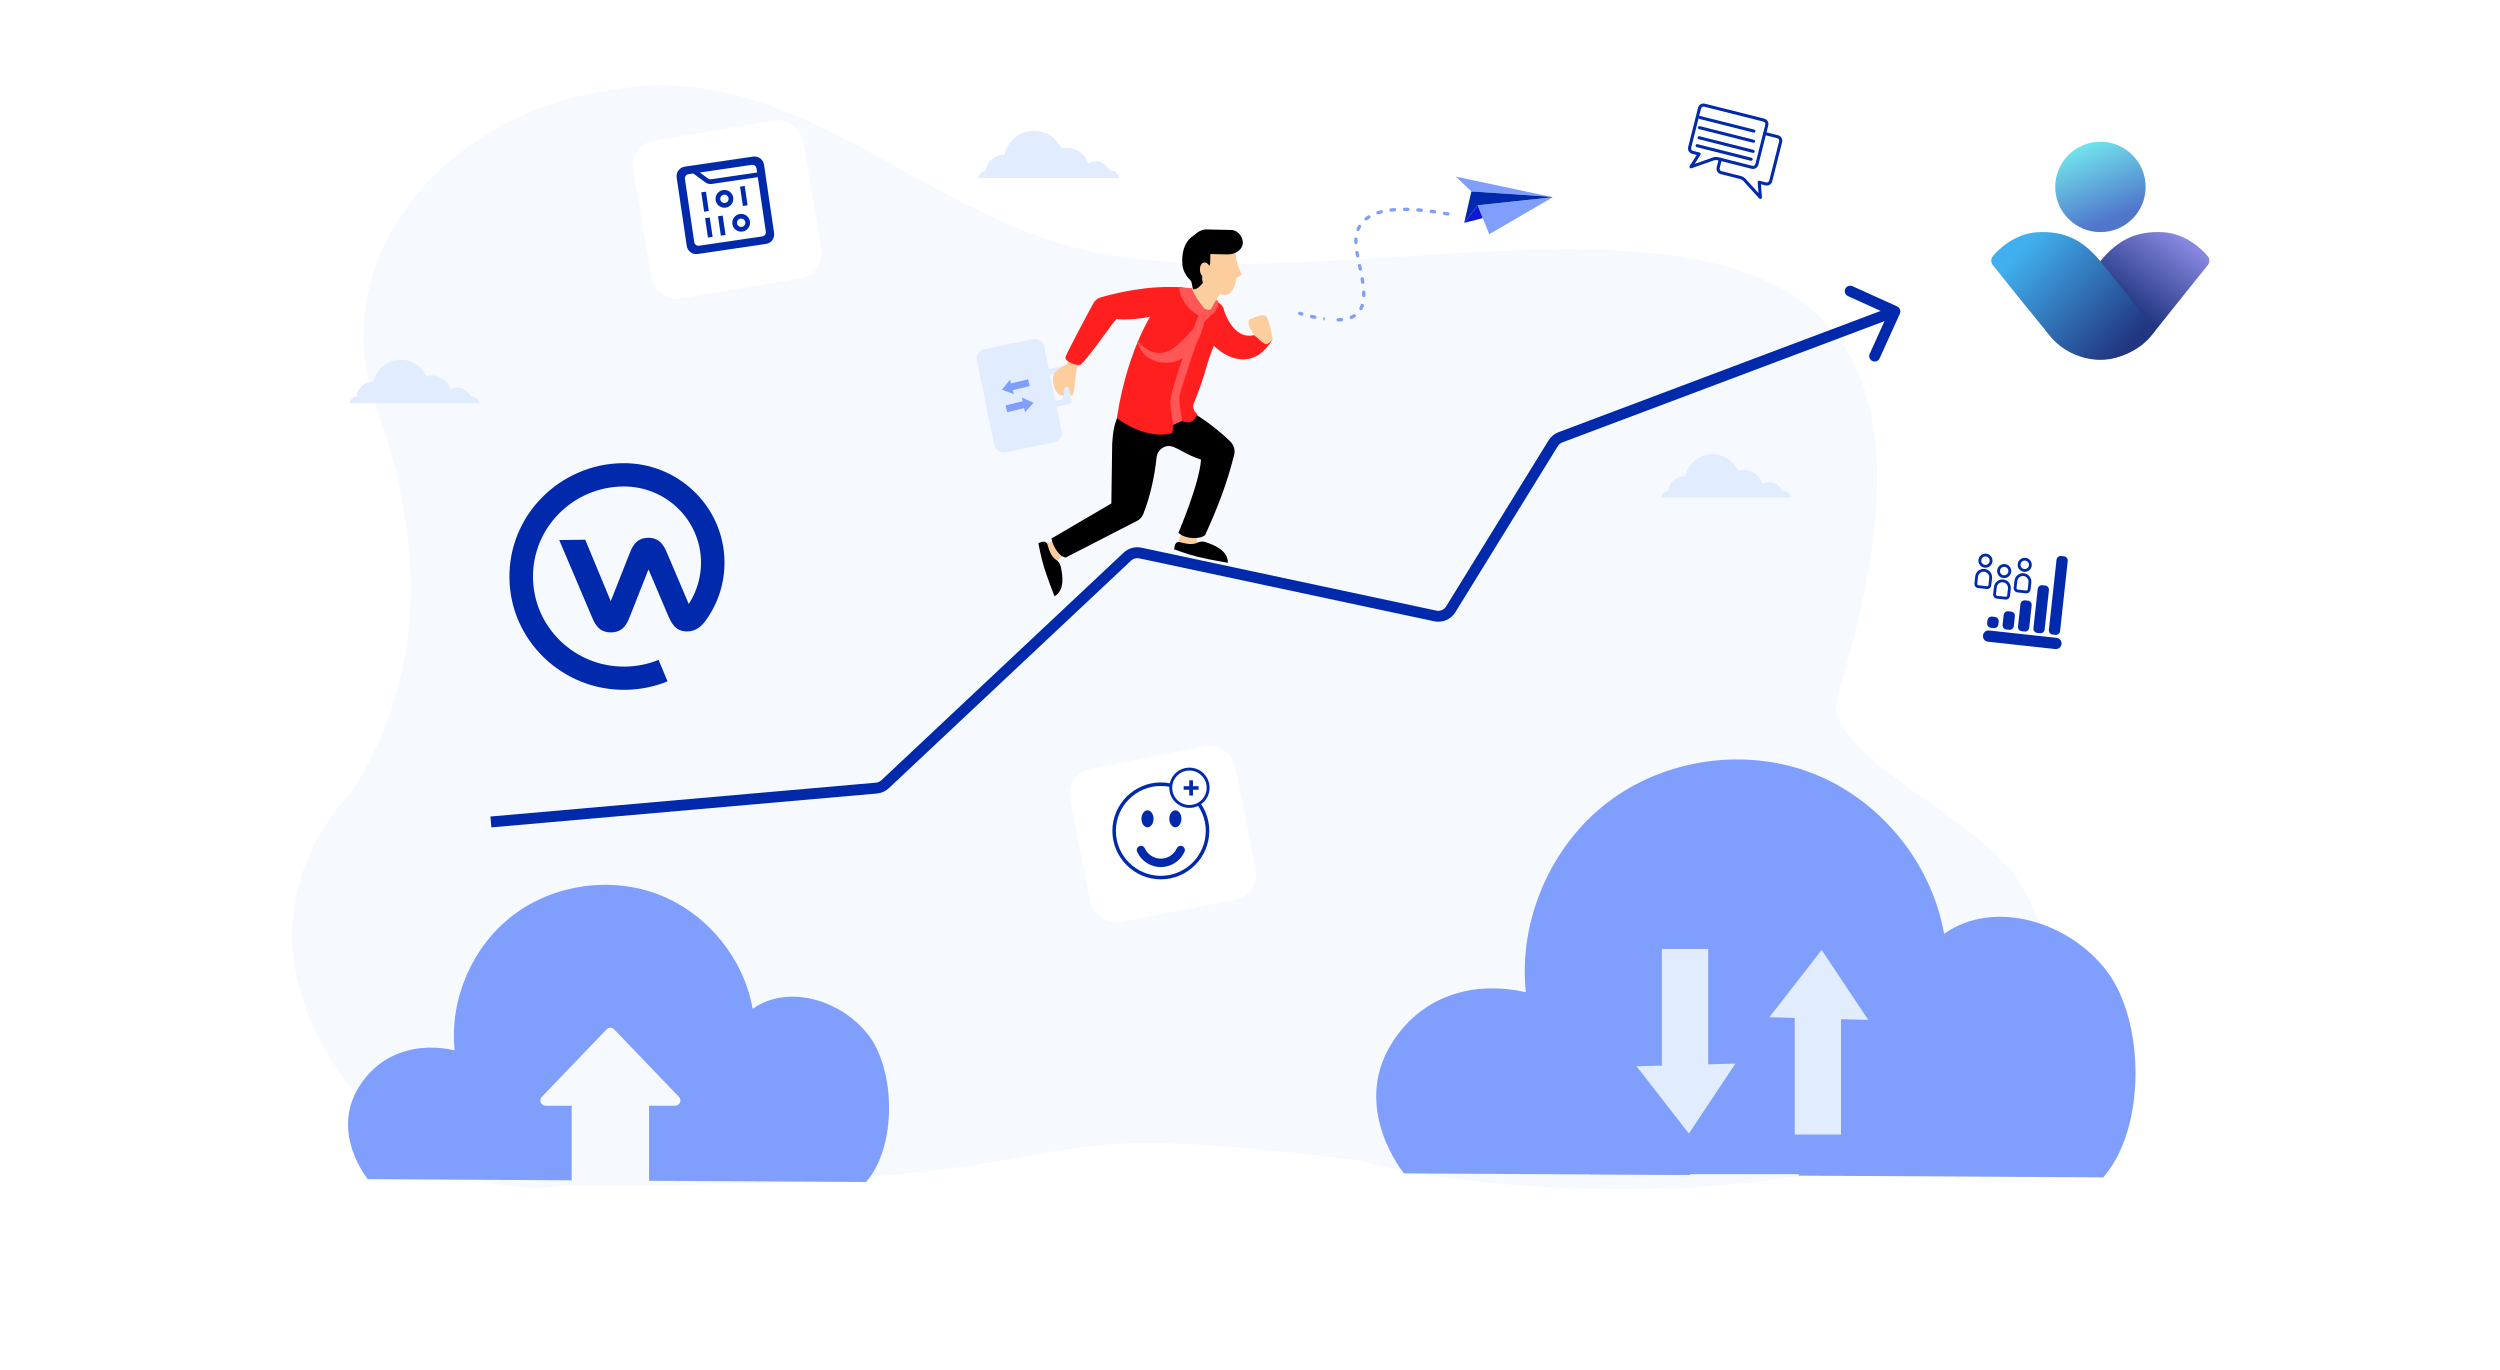 <svg width="688" height="377" viewBox="0 0 688 377" fill="none" xmlns="http://www.w3.org/2000/svg">
<rect width="688" height="377" fill="white"/>
<path opacity="0.3" fill-rule="evenodd" clip-rule="evenodd" d="M96.776 217.995C83.642 231.567 77.428 250.414 81.763 269.547C88.141 297.721 115.769 326.605 146.123 326.853L146.123 326.86L146.19 326.852C149.238 326.881 152.316 326.703 155.413 326.337C321.941 326.86 261.338 305.257 374.418 319.424L374.418 319.416C427.537 334.556 607.461 336.262 556.471 243.957C546.092 225.153 500.596 207.879 505.711 191.342C560.641 13.631 394.243 86.419 303.946 69.948C254.248 60.884 219.74 15.678 168.669 24.673C167.319 24.864 165.965 25.082 164.612 25.332C121.587 33.274 93.307 68.858 101.445 104.807C101.964 107.101 102.621 109.341 103.404 111.523L103.401 111.527C118.144 152.519 115.935 188.011 96.772 217.997L96.776 217.997L96.776 217.995Z" fill="#E1ECFF"/>
<path d="M522.096 84.329C522.851 84.671 523.185 85.56 522.844 86.314L517.272 98.611C516.93 99.366 516.042 99.701 515.287 99.359C514.532 99.017 514.198 98.128 514.54 97.373L519.492 86.443L508.561 81.491C507.807 81.149 507.472 80.26 507.814 79.505C508.156 78.751 509.045 78.416 509.799 78.758L522.096 84.329ZM427.441 121.983L426.165 121.195L427.441 121.983ZM429.436 120.34L428.908 118.936L429.436 120.34ZM394.994 169.51L394.68 170.977L394.994 169.51ZM399.232 167.698L400.509 168.486L399.232 167.698ZM241.19 216.883L241.321 218.377L241.19 216.883ZM243.579 215.814L242.552 214.72L243.579 215.814ZM310.246 153.185L311.273 154.278L310.246 153.185ZM313.819 152.188L314.132 150.721L313.819 152.188ZM134.964 224.703L241.059 215.389L241.321 218.377L135.227 227.691L134.964 224.703ZM242.552 214.72L309.219 152.092L311.273 154.278L244.606 216.907L242.552 214.72ZM314.132 150.721L395.307 168.043L394.68 170.977L313.506 153.655L314.132 150.721ZM397.956 166.911L426.165 121.195L428.718 122.771L400.509 168.486L397.956 166.911ZM428.908 118.936L520.949 84.292L522.006 87.099L429.965 121.744L428.908 118.936ZM426.165 121.195C426.804 120.16 427.769 119.365 428.908 118.936L429.965 121.744C429.447 121.939 429.009 122.3 428.718 122.771L426.165 121.195ZM395.307 168.043C396.34 168.263 397.401 167.81 397.956 166.911L400.509 168.486C399.288 170.465 396.954 171.462 394.68 170.977L395.307 168.043ZM241.059 215.389C241.617 215.34 242.143 215.104 242.552 214.72L244.606 216.907C243.707 217.751 242.55 218.269 241.321 218.377L241.059 215.389ZM309.219 152.092C310.533 150.857 312.369 150.345 314.132 150.721L313.506 153.655C312.705 153.484 311.87 153.717 311.273 154.278L309.219 152.092Z" fill="#0129AC"/>
<path d="M239.153 285.071C231.89 275.363 217.032 270.621 207.129 277.628C204.689 263.721 194.601 251.401 181.434 246.251C168.266 241.102 152.481 243.299 141.227 251.851C129.975 260.402 123.647 275.008 125.113 289.05C115.562 286.878 105.044 289.174 98.828 299.037C90.772 311.827 101.215 324.501 101.215 324.501L157.333 324.821V304.289H150.16C148.888 304.289 148.236 302.765 149.117 301.848L157.376 293.24L166.935 283.281C167.504 282.687 168.453 282.687 169.022 283.281L178.581 293.24L186.841 301.848C187.721 302.765 187.069 304.289 185.798 304.289H178.625V324.943L238.348 325.285C246.862 315.52 246.415 294.781 239.153 285.071Z" fill="#809EFC"/>
<path d="M579.954 267.463C569.761 253.81 548.909 247.14 535.01 256.995C531.586 237.438 517.427 220.112 498.949 212.869C480.468 205.627 458.315 208.718 442.52 220.745C426.728 232.769 417.847 253.31 419.906 273.057C406.501 270.003 391.74 273.232 383.016 287.102C371.709 305.089 386.365 322.913 386.365 322.913L465.124 323.363V294.488H455.057C453.272 294.488 452.358 292.346 453.593 291.055L465.185 278.951L478.6 264.944C479.399 264.11 480.731 264.11 481.53 264.944L494.945 278.951L506.537 291.055C507.772 292.346 506.858 294.488 505.073 294.488H495.006V323.535L578.824 324.016C590.773 310.283 590.145 281.118 579.954 267.463Z" fill="#809EFC"/>
<rect x="437.558" y="250.266" width="88.676" height="72.873" fill="#809EFC"/>
<rect x="457.35" y="261.148" width="12.75" height="40.862" fill="#E1ECFF"/>
<path d="M464.775 311.956L450.37 293.435L477.591 292.7L464.775 311.956Z" fill="#E1ECFF"/>
<rect width="12.75" height="40.862" transform="matrix(1 0 0 -1 493.899 312.227)" fill="#E1ECFF"/>
<path d="M501.324 261.419L486.92 279.94L514.14 280.675L501.324 261.419Z" fill="#E1ECFF"/>
<path d="M287.901 111.794L286.054 102.814C285.975 102.426 286.311 102.03 286.806 101.928L292.038 100.852C292.532 100.751 292.998 100.982 293.078 101.37L294.925 110.35C295.005 110.738 294.669 111.134 294.174 111.236L288.942 112.312C288.447 112.414 287.982 112.182 287.901 111.794ZM288.409 103.987L289.602 109.787C289.682 110.175 290.148 110.407 290.643 110.305L291.819 110.063C292.314 109.962 292.65 109.565 292.571 109.177L291.378 103.377C291.298 102.989 290.833 102.757 290.338 102.859L289.161 103.101C288.666 103.202 288.329 103.599 288.409 103.987Z" fill="#E1ECFF"/>
<path d="M273.599 122.369L268.84 99.234C268.542 97.786 269.475 96.369 270.924 96.071L284.215 93.337C285.664 93.039 287.081 93.971 287.379 95.421L292.137 118.555C292.435 120.004 291.503 121.42 290.053 121.718L276.763 124.453C275.313 124.75 273.897 123.817 273.599 122.369Z" fill="#E1ECFF"/>
<path d="M336.63 84.734C336.63 84.734 338.988 93.72 345.183 92.224C345.183 92.224 346.217 93.627 350.212 93.4C343.577 104.656 332.462 96.232 330.369 89.452L336.63 84.734Z" fill="#FF1F1F"/>
<path d="M343.766 87.948C343.766 87.948 346.687 86.537 347.996 86.738C349.305 86.94 350.212 93.386 350.212 93.386C350.212 93.386 349.104 94.897 348.298 94.695C347.493 94.494 342.558 90.569 343.766 87.948Z" fill="#FDCE9D"/>
<path d="M330.517 150.555L324.475 149.902C323.885 148.785 324.956 147.614 325.382 146.2L329.382 146.102C329.072 147.214 329.076 149.919 330.517 150.555Z" fill="#FDCE9D"/>
<path d="M323.591 149.547C323.811 149.222 324.223 149.084 324.605 149.174C325.683 149.428 327.961 150.18 329.595 149.319C330.276 148.959 331.089 148.956 331.817 149.204C333.991 149.943 337.909 151.393 337.921 154.87C337.921 154.87 333.587 154.182 329.69 153.257C326.934 152.602 323.115 151.164 323.115 151.164C323.196 150.634 323.207 150.114 323.591 149.547Z" fill="black"/>
<path d="M290.958 155.208L287.548 150.127C288.382 149.178 289.642 148.791 291.117 148.688L293.722 152.664C292.57 152.77 291.039 153.634 290.958 155.208Z" fill="#FDCE9D"/>
<path d="M287.393 149.074C287.785 149.095 288.116 149.377 288.235 149.752C288.573 150.806 289.1 153.146 290.679 154.103C291.338 154.502 291.76 155.197 291.922 155.949C292.407 158.194 293.182 162.299 290.208 164.1C290.208 164.1 288.565 160.03 287.353 156.213C286.495 153.513 285.762 149.498 285.762 149.498C286.257 149.295 286.709 149.037 287.393 149.074Z" fill="black"/>
<path d="M325.398 72.802C325.671 76.17 329.042 79.383 333.305 79.473C337.569 79.562 339.474 75.658 339.57 71.066C339.666 66.473 338.142 63.765 333.198 63.667C326.876 63.54 325.017 68.096 325.398 72.802Z" fill="black"/>
<path d="M326.885 69.182C327.556 63.964 331.587 64.13 336.297 64.903C339.357 65.405 340.117 68.494 340.277 71.648L340.278 71.623C340.278 71.623 340.902 74.08 341.57 75.076C341.742 75.331 341.673 75.678 341.419 75.852C341.247 75.97 341.034 76.08 340.794 76.148C340.475 76.236 340.253 76.523 340.204 76.851C339.994 78.229 339.245 81.344 336.802 81.172C335.437 81.076 330.781 78.959 328.667 77.402C327.53 76.565 326.213 74.4 326.885 69.182Z" fill="#FDCE9D"/>
<path d="M338.576 121.501C335.322 118.312 331.425 115.422 327.524 113.094C321.483 109.49 313.895 109.716 307.976 113.517C306.664 116.796 306.266 118.599 306.075 122.125L305.841 138.555L289.376 148.192C289.666 150.201 291.443 153.26 293.31 153.42L312.933 143.333C313.689 142.944 314.294 142.302 314.606 141.512C316.706 136.21 317.759 130.802 318.302 125.824C318.535 123.691 320.672 122.227 322.703 122.92C324.598 123.566 326.737 125.267 330.516 126.484C330.107 133.098 324.301 146.605 324.301 146.605C326.109 148.404 330.277 148.509 331.651 147.235C335.003 139.937 337.593 133.256 339.528 125.612C340.042 124.174 339.666 122.569 338.576 121.501Z" fill="black"/>
<path d="M336.63 84.719C336.285 83.152 329.821 80.045 329.821 80.045C329.821 80.045 325.653 78.77 322.605 79.091C310.266 91.397 307.386 115.066 307.386 115.066C312.347 118.867 318.522 120.413 322.452 119.214C322.835 119.097 322.836 116.903 322.836 116.903L325.351 115.766C325.351 115.766 325.666 116.292 327.194 116.2C328.722 116.108 329.524 113.932 329.524 113.932C328.515 113.293 328.115 112.026 328.569 110.922C329.823 107.87 331.14 104.276 332.124 100.622C333.741 94.623 337.563 88.94 336.63 84.719Z" fill="#FF1F1F"/>
<path d="M332.081 84.724L333.294 86.723C333.294 86.723 335.358 85.72 335.233 82.883L334.184 82.156L332.081 84.724Z" fill="#FF5656"/>
<path d="M327.373 81.458C328.528 83.641 330.679 85.228 332.467 85.327C332.924 85.352 333.333 85.066 333.53 84.652C334.38 82.862 335.548 81.069 336.99 79.271L331.869 75.523C330.514 77.255 329.427 78.412 327.945 79.274C327.194 79.711 326.966 80.689 327.373 81.458Z" fill="#FDCE9D"/>
<path d="M338.812 63.285L331.936 63.141C330.226 63.105 328.179 64.727 327.96 66.089C327.578 66.246 327.187 66.58 326.797 67.193C324.523 70.763 327.87 77.558 327.87 77.558L328.298 79.594C329.626 79.888 331.057 77.784 331.057 77.784C330.905 77.463 330.845 77.145 330.825 76.884L331.065 73.526L331.892 73.543C332.511 73.556 333.023 73.064 333.036 72.445L333.089 69.913L337.756 70.01C340.076 70.059 341.987 68.635 342.025 66.831C342.056 65.3 340.779 63.326 338.812 63.285Z" fill="black"/>
<path d="M330.231 74.456C330.314 75.599 331.078 76.413 331.926 76.352C332.773 76.29 333.189 75.348 333.106 74.204C333.024 73.061 332.269 72.184 331.422 72.245C330.574 72.306 330.147 73.312 330.231 74.456Z" fill="#FDCE9D"/>
<path d="M305.57 87.314C309.114 87.011 311.951 86.866 314.077 86.336L315.853 80.148C315.853 80.148 303.918 80.467 300.927 85.06C301.538 86.771 305.021 85.587 305.57 87.314Z" fill="white"/>
<path d="M296.638 100.873C299.696 96.502 305.485 89.151 307.099 86.8C306 85.218 303.075 85.799 301.912 84.258C297.446 87.686 293.628 100.056 293.628 100.056L291.339 101.546C290.807 101.877 289.629 103.173 289.717 104.319C289.88 106.45 290.435 108.629 292.653 108.892C293.146 108.95 291.982 107.082 293.587 106.498C293.859 106.399 294.149 106.599 294.211 106.882C294.328 107.414 294.315 108.713 294.94 108.893C295.533 109.064 295.718 106.148 295.986 103.711C296.076 102.895 296.168 101.545 296.638 100.873Z" fill="#FDCE9D"/>
<path d="M325.351 79.14C316.028 78.313 306.284 80.842 302.855 81.853C302.025 82.098 301.331 82.663 300.915 83.422C298.925 87.055 293.194 97.815 293.187 98.389C293.172 99.565 296.101 100.689 297.356 100.379C299.974 98.149 307.064 87.332 307.386 87.803C309.036 88.151 315.436 87.776 318.569 86.567C322.188 84.714 324.189 83.17 325.351 79.14Z" fill="#FF1F1F"/>
<path d="M324.556 79.055C324.556 79.055 324.278 83.288 329.625 86.734L331.667 85.208C329.935 83.099 328.603 81.101 327.944 79.293L324.556 79.055Z" fill="#FF5656"/>
<path d="M330.369 85.344C330.369 85.344 321.889 106.986 322.08 110.723C322.273 114.459 322.837 116.915 322.837 116.915L325.352 115.778C325.352 115.778 324.486 111.404 324.554 109.409C324.621 107.413 332.312 85.779 332.312 85.779L330.369 85.344Z" fill="#FF5656"/>
<path d="M331.459 85.235L330.333 86.155C330.09 86.353 330.009 86.687 330.134 86.974L330.614 88.076C330.811 88.528 331.403 88.639 331.75 88.287L332.911 87.113C333.136 86.886 333.177 86.534 333.012 86.261L332.498 85.414C332.277 85.052 331.788 84.967 331.459 85.235Z" fill="#FF5656"/>
<path d="M331.91 86.211C331.91 86.211 330.425 99.655 321.135 99.822C313.897 99.952 312.994 93.725 312.994 93.725C312.994 93.725 317.543 100.079 323.419 95.433C327.024 92.584 331.91 86.211 331.91 86.211Z" fill="#FF5656"/>
<rect x="282.938" y="104.375" width="1.928" height="6.18" transform="rotate(76.433 282.938 104.375)" fill="#809EFC"/>
<path d="M275.732 107.267L277.944 104.492L279.018 108.468L275.732 107.267Z" fill="#809EFC"/>
<rect width="1.928" height="6.18" transform="matrix(0.235 0.972 0.972 -0.235 276.726 111.562)" fill="#809EFC"/>
<path d="M284.459 110.854L281.225 109.393L282.083 113.421L284.459 110.854Z" fill="#809EFC"/>
<path d="M199.378 154.52C199.192 139.379 186.626 127.277 171.338 127.464C167.1 127.516 162.963 128.392 159.116 130.089C155.359 131.716 152.028 134.002 149.168 136.901C146.308 139.777 144.079 143.149 142.526 146.879C140.929 150.748 140.145 154.836 140.197 159.05C140.248 163.265 141.132 167.332 142.824 171.16C144.468 174.851 146.779 178.145 149.709 180.973C152.64 183.8 156.049 186.004 159.821 187.539C163.709 189.117 167.866 189.891 172.128 189.839C176.227 189.788 180.132 188.961 183.706 187.52L181.247 181.594C178.411 182.751 175.315 183.408 172.049 183.448C165.355 183.53 159.023 181.019 154.24 176.404C149.457 171.789 146.764 165.591 146.682 158.971C146.601 152.351 149.142 146.088 153.81 141.357C158.501 136.626 164.746 133.96 171.44 133.878C183.161 133.734 192.773 143.009 192.915 154.6C192.969 158.714 191.793 162.753 189.537 166.211L183.859 152.855C183.024 150.895 182.015 147.952 178.355 147.997C174.696 148.042 173.759 151.032 172.996 152.989L168.075 165.443L161.056 148.53L153.899 148.618L162.63 169.176C163.513 171.25 164.498 174.079 168.181 174.033C171.863 173.988 172.755 171.136 173.586 169.041L178.462 156.702L183.663 168.918C184.713 171.448 185.831 173.817 189.189 173.775C191.575 173.746 193.062 172.216 193.884 171.22C197.395 166.573 199.455 160.774 199.378 154.52Z" fill="#0129AC"/>
<g filter="url(#filter0_d_1392_1555)">
<rect x="534.765" y="140.312" width="46.296" height="42.989" rx="7" transform="rotate(6.227 534.765 140.312)" fill="white"/>
</g>
<path d="M551.34 159.086C552.405 159.203 553.365 158.431 553.481 157.367C553.597 156.303 552.826 155.342 551.762 155.226C550.697 155.11 549.737 155.882 549.621 156.946C549.505 158.01 550.276 158.97 551.34 159.086ZM551.677 155.998C552.316 156.068 552.779 156.644 552.709 157.283C552.639 157.921 552.063 158.384 551.425 158.314C550.786 158.245 550.323 157.669 550.393 157.03C550.463 156.391 551.039 155.929 551.677 155.998Z" fill="#0129AC"/>
<path d="M549.551 164.749L551.867 165.002C552.506 165.072 553.082 164.609 553.152 163.97L553.362 162.04C553.502 160.763 552.576 159.611 551.299 159.471C550.022 159.332 548.87 160.258 548.73 161.535L548.52 163.465C548.45 164.104 548.913 164.68 549.551 164.749ZM549.502 161.619C549.595 160.768 550.363 160.151 551.215 160.243C552.066 160.336 552.683 161.104 552.59 161.956L552.38 163.886C552.357 164.099 552.165 164.253 551.952 164.23L549.636 163.977C549.423 163.954 549.268 163.762 549.292 163.549L549.502 161.619Z" fill="#0129AC"/>
<path d="M556.997 157.368C558.061 157.484 559.021 156.712 559.137 155.648C559.253 154.584 558.482 153.624 557.418 153.507C556.354 153.391 555.393 154.163 555.277 155.227C555.161 156.291 555.933 157.252 556.997 157.368ZM557.334 154.28C557.972 154.349 558.435 154.925 558.365 155.564C558.296 156.203 557.72 156.665 557.081 156.596C556.442 156.526 555.98 155.95 556.049 155.311C556.119 154.673 556.695 154.21 557.334 154.28Z" fill="#0129AC"/>
<path d="M555.207 163.031L557.523 163.283C558.162 163.353 558.738 162.89 558.808 162.252L559.018 160.322C559.158 159.044 558.232 157.892 556.955 157.753C555.678 157.613 554.525 158.539 554.386 159.816L554.175 161.746C554.106 162.385 554.568 162.961 555.207 163.031ZM555.158 159.9C555.251 159.049 556.019 158.432 556.871 158.525C557.722 158.618 558.339 159.386 558.246 160.237L558.036 162.167C558.012 162.38 557.82 162.535 557.607 162.511L555.291 162.259C555.078 162.235 554.924 162.043 554.947 161.83L555.158 159.9Z" fill="#0129AC"/>
<path d="M546.184 156.227C547.248 156.343 548.209 155.572 548.325 154.508C548.441 153.443 547.67 152.483 546.605 152.367C545.541 152.251 544.581 153.022 544.465 154.086C544.349 155.151 545.12 156.111 546.184 156.227ZM546.521 153.139C547.16 153.209 547.623 153.785 547.553 154.423C547.483 155.062 546.907 155.525 546.268 155.455C545.63 155.385 545.167 154.809 545.237 154.171C545.306 153.532 545.883 153.069 546.521 153.139Z" fill="#0129AC"/>
<path d="M547.999 161.064L548.21 159.134C548.349 157.857 547.424 156.705 546.147 156.565C544.869 156.426 543.717 157.351 543.578 158.629L543.367 160.559C543.298 161.197 543.76 161.773 544.399 161.843L546.715 162.096C547.354 162.165 547.93 161.703 547.999 161.064ZM547.227 160.98C547.204 161.193 547.012 161.347 546.799 161.324L544.483 161.071C544.27 161.048 544.116 160.856 544.139 160.643L544.35 158.713C544.443 157.861 545.211 157.244 546.062 157.337C546.914 157.43 547.531 158.198 547.438 159.05L547.227 160.98Z" fill="#0129AC"/>
<path d="M565.953 175.534L547.424 173.512C546.571 173.419 545.804 174.035 545.711 174.888C545.618 175.741 546.234 176.507 547.087 176.6L565.616 178.622C566.469 178.715 567.235 178.1 567.328 177.246C567.421 176.393 566.806 175.627 565.953 175.534Z" fill="#0129AC"/>
<path d="M558.085 165.297L557.313 165.212C556.673 165.143 556.098 165.604 556.028 166.244L555.355 172.42C555.285 173.06 555.747 173.635 556.386 173.705L557.158 173.789C557.798 173.859 558.373 173.397 558.443 172.757L559.117 166.581C559.186 165.941 558.724 165.366 558.085 165.297Z" fill="#0129AC"/>
<path d="M562.836 161.132L562.064 161.048C561.425 160.978 560.85 161.44 560.78 162.08L559.601 172.888C559.531 173.528 559.993 174.103 560.632 174.173L561.404 174.257C562.044 174.327 562.619 173.865 562.689 173.225L563.868 162.417C563.938 161.777 563.476 161.202 562.836 161.132Z" fill="#0129AC"/>
<path d="M568.01 153.093L567.238 153.009C566.598 152.939 566.023 153.401 565.953 154.041L563.847 173.342C563.778 173.981 564.239 174.556 564.879 174.626L565.651 174.71C566.291 174.78 566.866 174.318 566.935 173.679L569.041 154.378C569.111 153.738 568.649 153.163 568.01 153.093Z" fill="#0129AC"/>
<path d="M553.46 168.304L552.688 168.22C552.049 168.15 551.474 168.612 551.404 169.252L551.109 171.954C551.039 172.594 551.501 173.169 552.141 173.238L552.913 173.323C553.552 173.392 554.127 172.93 554.197 172.291L554.492 169.589C554.562 168.949 554.1 168.374 553.46 168.304Z" fill="#0129AC"/>
<path d="M549.003 169.773L548.231 169.689C547.591 169.619 547.016 170.081 546.946 170.721L546.862 171.493C546.792 172.132 547.254 172.707 547.894 172.777L548.666 172.861C549.305 172.931 549.881 172.469 549.95 171.83L550.035 171.058C550.104 170.418 549.642 169.843 549.003 169.773Z" fill="#0129AC"/>
<g filter="url(#filter1_d_1392_1555)">
<rect x="463.422" y="21" width="36.569" height="33.957" rx="7" transform="rotate(14.143 463.422 21)" fill="white"/>
</g>
<path d="M465.024 46.174C464.911 46.032 464.901 45.834 464.998 45.681L466.933 42.649L465.701 42.338C464.876 42.13 464.374 41.29 464.582 40.465L467.306 29.652C467.514 28.827 468.354 28.325 469.179 28.533L485.512 32.649C486.337 32.857 486.839 33.697 486.631 34.522L483.906 45.334C483.698 46.159 482.858 46.661 482.033 46.453L472.664 44.093C472.325 44.007 471.972 44.024 471.644 44.142C471.643 44.142 471.643 44.142 471.642 44.142L465.498 46.31C465.331 46.371 465.141 46.319 465.024 46.174ZM468.972 29.357C468.601 29.263 468.223 29.489 468.13 29.86L465.405 40.672C465.312 41.043 465.537 41.421 465.908 41.514L467.712 41.969C467.993 42.04 468.123 42.365 467.966 42.609L466.378 45.099L471.358 43.342C471.846 43.168 472.368 43.142 472.871 43.269L482.241 45.63C482.612 45.723 482.989 45.498 483.083 45.127L485.807 34.314C485.901 33.943 485.675 33.566 485.304 33.472L468.972 29.357Z" fill="#0129AC"/>
<path d="M484.142 54.616L479.759 49.796C479.758 49.796 479.759 49.795 479.758 49.795C479.524 49.535 479.221 49.353 478.883 49.268L473.552 47.925C472.727 47.717 472.225 46.877 472.432 46.051L473.015 43.738C473.073 43.511 473.304 43.373 473.531 43.43C473.758 43.488 473.896 43.719 473.839 43.946L473.256 46.259C473.163 46.63 473.388 47.008 473.759 47.101L479.09 48.444C479.593 48.571 480.042 48.841 480.389 49.225L483.941 53.133L483.722 50.188C483.701 49.899 483.966 49.673 484.249 49.744L486.053 50.199C486.424 50.292 486.801 50.067 486.895 49.696L489.62 38.883C489.713 38.512 489.487 38.134 489.116 38.041L485.53 37.137C485.303 37.08 485.165 36.849 485.222 36.621C485.28 36.394 485.511 36.256 485.738 36.313L489.324 37.217C490.149 37.425 490.651 38.265 490.443 39.09L487.719 49.903C487.511 50.728 486.67 51.23 485.845 51.022L484.613 50.711L484.879 54.298C484.892 54.479 484.79 54.648 484.623 54.72C484.462 54.792 484.265 54.752 484.142 54.616Z" fill="#0129AC"/>
<path d="M482.359 42.065L467.49 38.318C467.263 38.261 467.125 38.03 467.182 37.803C467.239 37.575 467.47 37.437 467.697 37.494L482.566 41.241C482.794 41.298 482.932 41.529 482.874 41.757C482.817 41.984 482.586 42.122 482.359 42.065Z" fill="#0129AC"/>
<path d="M482.467 39.283L467.598 35.537C467.37 35.48 467.232 35.249 467.29 35.021C467.347 34.794 467.578 34.656 467.805 34.713L482.674 38.46C482.901 38.517 483.039 38.748 482.982 38.975C482.925 39.203 482.694 39.341 482.467 39.283Z" fill="#0129AC"/>
<path d="M482.574 36.494L467.705 32.748C467.477 32.691 467.339 32.459 467.397 32.232C467.454 32.005 467.685 31.867 467.912 31.924L482.781 35.671C483.008 35.728 483.146 35.959 483.089 36.186C483.032 36.414 482.801 36.552 482.574 36.494Z" fill="#0129AC"/>
<path d="M481.813 44.244L466.945 40.498C466.717 40.441 466.579 40.209 466.636 39.982C466.694 39.755 466.925 39.617 467.152 39.674L482.021 43.421C482.248 43.478 482.386 43.709 482.329 43.936C482.272 44.164 482.041 44.302 481.813 44.244Z" fill="#0129AC"/>
<g filter="url(#filter2_d_1392_1555)">
<rect x="293.125" y="210.977" width="46.296" height="42.989" rx="7" transform="rotate(-11.184 293.125 210.977)" fill="white"/>
</g>
<g filter="url(#filter3_d_1392_1555)">
<rect x="173.125" y="37.875" width="47.426" height="44.038" rx="7" transform="rotate(-9.556 173.125 37.875)" fill="white"/>
</g>
<path fill-rule="evenodd" clip-rule="evenodd" d="M427.331 54.273L406.644 56.496L409.841 64.452L427.331 54.273Z" fill="#809EFC"/>
<path fill-rule="evenodd" clip-rule="evenodd" d="M404.922 52.683L426.754 54.151L400.651 48.607L404.922 52.683Z" fill="#809EFC"/>
<path fill-rule="evenodd" clip-rule="evenodd" d="M404.922 52.681L402.935 61.335L406.643 56.494L427.33 54.271L426.754 54.149L404.922 52.681Z" fill="#0129AC"/>
<path fill-rule="evenodd" clip-rule="evenodd" d="M402.934 61.34L408.059 60.025L406.642 56.499L402.934 61.34Z" fill="#0C18D4"/>
<path fill-rule="evenodd" clip-rule="evenodd" d="M398.358 59.326C398.984 59.425 399.1 58.509 398.521 58.416L397.61 58.256C396.995 58.156 396.867 59.073 397.453 59.168L398.358 59.326ZM357.828 85.79C357.432 85.676 357.098 86.1 357.287 86.448C357.326 86.542 357.445 86.641 357.57 86.677L358.142 86.843C358.713 87.009 358.981 86.125 358.388 85.953L357.828 85.79ZM361.051 86.638C360.527 86.486 360.197 87.352 360.845 87.54L361.751 87.744C362.413 87.849 362.489 86.929 361.943 86.838L361.051 86.638ZM364.638 87.32C364.064 87.228 363.884 88.134 364.516 88.234L364.638 87.32ZM368.241 87.554C367.653 87.598 367.634 88.456 368.273 88.478C368.593 88.47 368.908 88.451 369.226 88.424C369.836 88.35 369.741 87.456 369.136 87.502C368.841 87.533 368.539 87.544 368.241 87.554ZM371.691 86.911C371.116 87.162 371.507 87.999 372.048 87.762C372.356 87.629 372.649 87.484 372.936 87.304C373.469 86.945 372.921 86.202 372.441 86.529C372.199 86.677 371.949 86.799 371.691 86.911ZM374.126 84.704C373.863 85.313 374.738 85.618 374.958 85.109C375.104 84.809 375.231 84.513 375.336 84.194C375.513 83.582 374.616 83.358 374.455 83.915C374.368 84.189 374.257 84.449 374.125 84.706L374.126 84.704ZM374.853 81.32C374.829 81.897 375.751 81.966 375.772 81.333C375.78 81.02 375.781 80.696 375.766 80.381C375.717 79.743 374.801 79.856 374.843 80.424C374.855 80.723 374.856 81.024 374.852 81.322L374.853 81.32ZM374.57 77.718C374.641 78.291 375.558 78.215 375.484 77.581C375.438 77.273 375.39 76.962 375.335 76.659C375.174 75.993 374.296 76.295 374.422 76.815C374.476 77.112 374.521 77.416 374.57 77.716L374.57 77.718ZM373.899 74.109C374.051 74.737 374.937 74.477 374.802 73.922L374.611 73.021C374.462 72.394 373.573 72.653 373.711 73.209C373.781 73.502 373.838 73.814 373.899 74.109ZM373.16 70.476C373.319 71.134 374.194 70.843 374.068 70.315L373.908 69.415C373.757 68.795 372.924 68.97 372.995 69.564L373.16 70.476ZM372.681 66.754C372.726 67.34 373.577 67.36 373.605 66.719C373.592 66.42 373.589 66.131 373.598 65.83C373.623 65.222 372.699 65.184 372.677 65.797C372.667 66.117 372.669 66.43 372.681 66.752L372.681 66.754ZM373.303 62.944C373.064 63.498 373.911 63.868 374.148 63.305C374.26 63.044 374.391 62.78 374.539 62.535C374.845 62.001 374.043 61.546 373.742 62.062C373.576 62.349 373.431 62.639 373.303 62.944ZM375.671 59.864C375.186 60.249 375.768 60.966 376.237 60.597C376.469 60.414 376.705 60.246 376.953 60.088C377.495 59.724 376.933 58.989 376.467 59.308C376.194 59.471 375.926 59.669 375.671 59.864ZM379.084 58.11C378.53 58.307 378.741 59.143 379.366 58.99C379.651 58.898 379.938 58.814 380.226 58.738C380.799 58.601 380.606 57.699 379.995 57.845C379.69 57.928 379.385 58.014 379.084 58.11ZM382.781 57.339C382.167 57.414 382.291 58.329 382.888 58.26C383.185 58.219 383.491 58.193 383.79 58.168C384.394 58.125 384.328 57.199 383.714 57.247C383.404 57.273 383.095 57.302 382.781 57.339ZM386.522 57.142C385.952 57.121 385.872 58.04 386.52 58.064L387.43 58.078C388.024 58.099 388.077 57.176 387.456 57.156L386.522 57.142ZM390.246 57.301C389.591 57.275 389.615 58.2 390.174 58.219L391.085 58.3C391.691 58.32 391.791 57.48 391.173 57.379L390.246 57.301ZM393.943 57.696C393.37 57.601 393.193 58.512 393.821 58.611L394.731 58.735C395.312 58.829 395.484 57.921 394.865 57.82L393.943 57.696Z" fill="#809EFC"/>
<path fill-rule="evenodd" clip-rule="evenodd" d="M269.125 49H308.125C307.844 47.814 306.783 46.929 305.512 46.929C305.45 46.929 305.389 46.932 305.33 46.939C304.715 45.428 303.231 44.361 301.502 44.361C300.748 44.361 300.037 44.567 299.427 44.923C298.687 42.468 296.408 40.679 293.711 40.679C293.166 40.679 292.632 40.752 292.129 40.892C290.825 38.009 287.922 36 284.557 36C280.559 36 277.224 38.824 276.427 42.589C276.361 42.582 276.293 42.582 276.228 42.582C273.667 42.582 271.557 44.499 271.243 46.977C270.202 47.173 269.37 47.971 269.125 49Z" fill="#E1ECFF"/>
<path fill-rule="evenodd" clip-rule="evenodd" d="M96.124 110.933H131.987C131.729 109.844 130.75 109.034 129.584 109.034C129.53 109.034 129.472 109.034 129.418 109.041C128.848 107.653 127.487 106.677 125.896 106.677C125.202 106.677 124.549 106.866 123.988 107.19C123.304 104.935 121.208 103.293 118.731 103.293C118.227 103.293 117.739 103.36 117.273 103.492C116.074 100.841 113.408 99 110.31 99C106.639 99 103.57 101.59 102.837 105.047C102.777 105.044 102.715 105.04 102.651 105.04C100.3 105.04 98.36 106.801 98.071 109.076C97.11 109.255 96.346 109.992 96.124 110.933Z" fill="#E1ECFF"/>
<path fill-rule="evenodd" clip-rule="evenodd" d="M457.125 136.936H492.99C492.733 135.847 491.756 135.034 490.588 135.034C490.537 135.034 490.472 135.038 490.421 135.044C489.855 133.656 488.494 132.677 486.899 132.677C486.206 132.677 485.549 132.866 484.991 133.193C484.304 130.939 482.208 129.296 479.734 129.296C479.227 129.296 478.739 129.363 478.276 129.492C477.081 126.841 474.408 125 471.311 125C467.642 125 464.577 127.593 463.844 131.047C463.78 131.047 463.715 131.044 463.651 131.044C461.3 131.044 459.36 132.804 459.077 135.079C458.113 135.259 457.349 135.992 457.125 136.936Z" fill="#E1ECFF"/>
<path fill-rule="evenodd" clip-rule="evenodd" d="M319.458 215.328C326.793 215.328 332.791 221.326 332.791 228.661C332.791 235.997 326.793 241.995 319.458 241.995C312.123 241.995 306.125 235.997 306.125 228.662C306.125 221.326 312.123 215.328 319.458 215.328Z" fill="#0129AC"/>
<path fill-rule="evenodd" clip-rule="evenodd" d="M319.457 216.297C326.259 216.297 331.825 221.862 331.825 228.664C331.825 235.466 326.259 241.031 319.457 241.031C312.655 241.031 307.09 235.466 307.09 228.664C307.09 221.862 312.655 216.297 319.457 216.297Z" fill="white"/>
<path fill-rule="evenodd" clip-rule="evenodd" d="M325.977 234.417C324.816 236.976 322.268 238.618 319.458 238.618C316.648 238.618 314.1 236.976 312.938 234.417C312.673 233.834 312.933 233.142 313.516 232.877C314.099 232.612 314.791 232.872 315.056 233.455C315.08 233.508 315.105 233.559 315.13 233.611C315.947 235.253 317.622 236.292 319.458 236.292C321.306 236.292 322.991 235.238 323.801 233.578C323.821 233.537 323.84 233.497 323.859 233.455C324.124 232.872 324.816 232.612 325.399 232.877C325.983 233.142 326.242 233.834 325.977 234.417Z" fill="#0129AC"/>
<ellipse cx="315.791" cy="225.333" rx="1.667" ry="2.333" fill="#0129AC"/>
<ellipse cx="323.458" cy="225.333" rx="1.667" ry="2.333" fill="#0129AC"/>
<circle cx="327.333" cy="216.792" r="5.142" fill="white" stroke="#0129AC" stroke-width="0.8"/>
<path d="M327.285 216.36V214.75H328.305V216.36H329.845V217.34H328.305V218.94H327.285V217.34H325.745V216.36H327.285Z" fill="#0129AC"/>
<path d="M186.862 48.776C186.701 47.683 187.457 46.666 188.549 46.505L207.346 43.735C208.439 43.574 209.456 44.33 209.617 45.422L212.387 64.219C212.548 65.312 211.792 66.329 210.7 66.49L191.903 69.26C190.81 69.421 189.793 68.665 189.632 67.573L186.862 48.776Z" fill="white"/>
<path d="M211.396 63.662C211.541 64.644 210.862 65.557 209.881 65.702L192.459 68.269C191.478 68.414 190.565 67.735 190.42 66.754L187.853 49.332C187.708 48.351 188.387 47.437 189.368 47.293L206.79 44.725C207.771 44.581 208.684 45.259 208.829 46.241L211.396 63.662Z" fill="white"/>
<path d="M193.637 52.839L194.422 58.172L193.637 52.839Z" fill="white"/>
<path d="M204.303 51.267L205.089 56.6L204.303 51.267Z" fill="white"/>
<path d="M198.24 59.426L199.026 64.759L198.24 59.426Z" fill="white"/>
<path d="M194.684 59.95L195.47 65.283L194.684 59.95Z" fill="white"/>
<path d="M201.14 54.458C201.285 55.44 200.606 56.353 199.625 56.497C198.643 56.642 197.73 55.964 197.585 54.982C197.44 54 198.119 53.087 199.101 52.942C200.082 52.797 200.996 53.476 201.14 54.458Z" fill="white"/>
<path d="M205.743 61.045C205.888 62.026 205.209 62.94 204.228 63.084C203.246 63.229 202.333 62.55 202.188 61.569C202.043 60.587 202.722 59.673 203.704 59.529C204.686 59.384 205.599 60.063 205.743 61.045Z" fill="white"/>
<path d="M209.091 48.019L195.784 49.98C195.312 50.049 194.833 49.929 194.45 49.645L190.968 47.057" fill="white"/>
<path d="M193.637 52.839L194.422 58.172M204.303 51.267L205.089 56.6M198.24 59.426L199.026 64.759M194.684 59.95L195.47 65.283M209.091 48.019L195.784 49.98C195.312 50.049 194.833 49.929 194.45 49.645L190.968 47.057M211.396 63.662C211.541 64.644 210.862 65.557 209.881 65.702L192.459 68.269C191.478 68.414 190.565 67.735 190.42 66.754L187.853 49.332C187.708 48.351 188.387 47.437 189.368 47.293L206.79 44.725C207.771 44.581 208.684 45.259 208.829 46.241L211.396 63.662ZM201.14 54.458C201.285 55.44 200.606 56.353 199.625 56.497C198.643 56.642 197.73 55.964 197.585 54.982C197.44 54 198.119 53.087 199.101 52.942C200.082 52.797 200.996 53.476 201.14 54.458ZM205.743 61.045C205.888 62.026 205.209 62.94 204.228 63.084C203.246 63.229 202.333 62.55 202.188 61.569C202.043 60.587 202.722 59.673 203.704 59.529C204.686 59.384 205.599 60.063 205.743 61.045ZM191.903 69.26L210.7 66.49C211.792 66.329 212.548 65.312 212.387 64.219L209.617 45.422C209.456 44.33 208.439 43.574 207.346 43.735L188.549 46.505C187.457 46.666 186.701 47.683 186.862 48.776L189.632 67.573C189.793 68.665 190.81 69.421 191.903 69.26Z" stroke="#0129AC" stroke-width="1.3" stroke-miterlimit="10"/>
<g clip-path="url(#clip0_1392_1555)">
<path d="M607.785 70.787C608.302 71.913 607.766 72.82 607.433 73.133L599.865 82.579L591.71 92.792C587.758 97.313 582.009 98.675 580.093 98.89C571.316 99.735 565.034 93.868 562.961 90.856C566.364 86.495 574.085 76.642 577.981 71.902C582.85 65.976 587.955 63.453 595.465 63.922C601.473 64.298 606.182 68.655 607.785 70.787Z" fill="url(#paint0_linear_1392_1555)"/>
<path d="M548.214 70.787C547.698 71.913 548.234 72.82 548.567 73.133L556.135 82.579L564.642 93.023C568.593 97.544 573.991 98.675 575.907 98.89C584.684 99.735 591.025 93.922 593.098 90.911C589.695 86.549 581.915 76.642 578.019 71.902C573.15 65.976 568.045 63.453 560.535 63.922C554.527 64.298 549.818 68.655 548.214 70.787Z" fill="url(#paint1_linear_1392_1555)"/>
<path d="M578.037 63.876C584.907 63.876 590.476 58.308 590.476 51.438C590.476 44.569 584.907 39 578.037 39C571.168 39 565.599 44.569 565.599 51.438C565.599 58.308 571.168 63.876 578.037 63.876Z" fill="url(#paint2_linear_1392_1555)"/>
</g>
<defs>
<filter id="filter0_d_1392_1555" x="526.819" y="139.031" width="57.252" height="54.32" filterUnits="userSpaceOnUse" color-interpolation-filters="sRGB">
<feFlood flood-opacity="0" result="BackgroundImageFix"/>
<feColorMatrix in="SourceAlpha" type="matrix" values="0 0 0 0 0 0 0 0 0 0 0 0 0 0 0 0 0 0 127 0" result="hardAlpha"/>
<feOffset dy="2"/>
<feGaussianBlur stdDeviation="2"/>
<feComposite in2="hardAlpha" operator="out"/>
<feColorMatrix type="matrix" values="0 0 0 0 0 0 0 0 0 0 0 0 0 0 0 0 0 0 0.25 0"/>
<feBlend mode="normal" in2="BackgroundImageFix" result="effect1_dropShadow_1392_1555"/>
<feBlend mode="normal" in="SourceGraphic" in2="effect1_dropShadow_1392_1555" result="shape"/>
</filter>
<filter id="filter1_d_1392_1555" x="452.621" y="20.5" width="48.765" height="46.867" filterUnits="userSpaceOnUse" color-interpolation-filters="sRGB">
<feFlood flood-opacity="0" result="BackgroundImageFix"/>
<feColorMatrix in="SourceAlpha" type="matrix" values="0 0 0 0 0 0 0 0 0 0 0 0 0 0 0 0 0 0 127 0" result="hardAlpha"/>
<feOffset dy="2"/>
<feGaussianBlur stdDeviation="2"/>
<feComposite in2="hardAlpha" operator="out"/>
<feColorMatrix type="matrix" values="0 0 0 0 0 0 0 0 0 0 0 0 0 0 0 0 0 0 0.25 0"/>
<feBlend mode="normal" in2="BackgroundImageFix" result="effect1_dropShadow_1392_1555"/>
<feBlend mode="normal" in="SourceGraphic" in2="effect1_dropShadow_1392_1555" result="shape"/>
</filter>
<filter id="filter2_d_1392_1555" x="290.348" y="201.219" width="59.309" height="56.711" filterUnits="userSpaceOnUse" color-interpolation-filters="sRGB">
<feFlood flood-opacity="0" result="BackgroundImageFix"/>
<feColorMatrix in="SourceAlpha" type="matrix" values="0 0 0 0 0 0 0 0 0 0 0 0 0 0 0 0 0 0 127 0" result="hardAlpha"/>
<feOffset dy="2"/>
<feGaussianBlur stdDeviation="2"/>
<feComposite in2="hardAlpha" operator="out"/>
<feColorMatrix type="matrix" values="0 0 0 0 0 0 0 0 0 0 0 0 0 0 0 0 0 0 0.25 0"/>
<feBlend mode="normal" in2="BackgroundImageFix" result="effect1_dropShadow_1392_1555"/>
<feBlend mode="normal" in="SourceGraphic" in2="effect1_dropShadow_1392_1555" result="shape"/>
</filter>
<filter id="filter3_d_1392_1555" x="170.188" y="29.062" width="59.95" height="57.172" filterUnits="userSpaceOnUse" color-interpolation-filters="sRGB">
<feFlood flood-opacity="0" result="BackgroundImageFix"/>
<feColorMatrix in="SourceAlpha" type="matrix" values="0 0 0 0 0 0 0 0 0 0 0 0 0 0 0 0 0 0 127 0" result="hardAlpha"/>
<feOffset dy="2"/>
<feGaussianBlur stdDeviation="2"/>
<feComposite in2="hardAlpha" operator="out"/>
<feColorMatrix type="matrix" values="0 0 0 0 0 0 0 0 0 0 0 0 0 0 0 0 0 0 0.25 0"/>
<feBlend mode="normal" in2="BackgroundImageFix" result="effect1_dropShadow_1392_1555"/>
<feBlend mode="normal" in="SourceGraphic" in2="effect1_dropShadow_1392_1555" result="shape"/>
</filter>
<linearGradient id="paint0_linear_1392_1555" x1="607.961" y1="68.15" x2="592.59" y2="89.565" gradientUnits="userSpaceOnUse">
<stop stop-color="#918FE9"/>
<stop offset="1" stop-color="#213781"/>
</linearGradient>
<linearGradient id="paint1_linear_1392_1555" x1="558.033" y1="67.387" x2="585.843" y2="94.376" gradientUnits="userSpaceOnUse">
<stop stop-color="#41AFED"/>
<stop offset="1" stop-color="#213781"/>
</linearGradient>
<linearGradient id="paint2_linear_1392_1555" x1="573.461" y1="39.821" x2="581.851" y2="60.18" gradientUnits="userSpaceOnUse">
<stop stop-color="#72E4EC"/>
<stop offset="1" stop-color="#4F76CB"/>
</linearGradient>
<clipPath id="clip0_1392_1555">
<rect width="60" height="60" fill="white" transform="translate(548 39)"/>
</clipPath>
</defs>
</svg>
